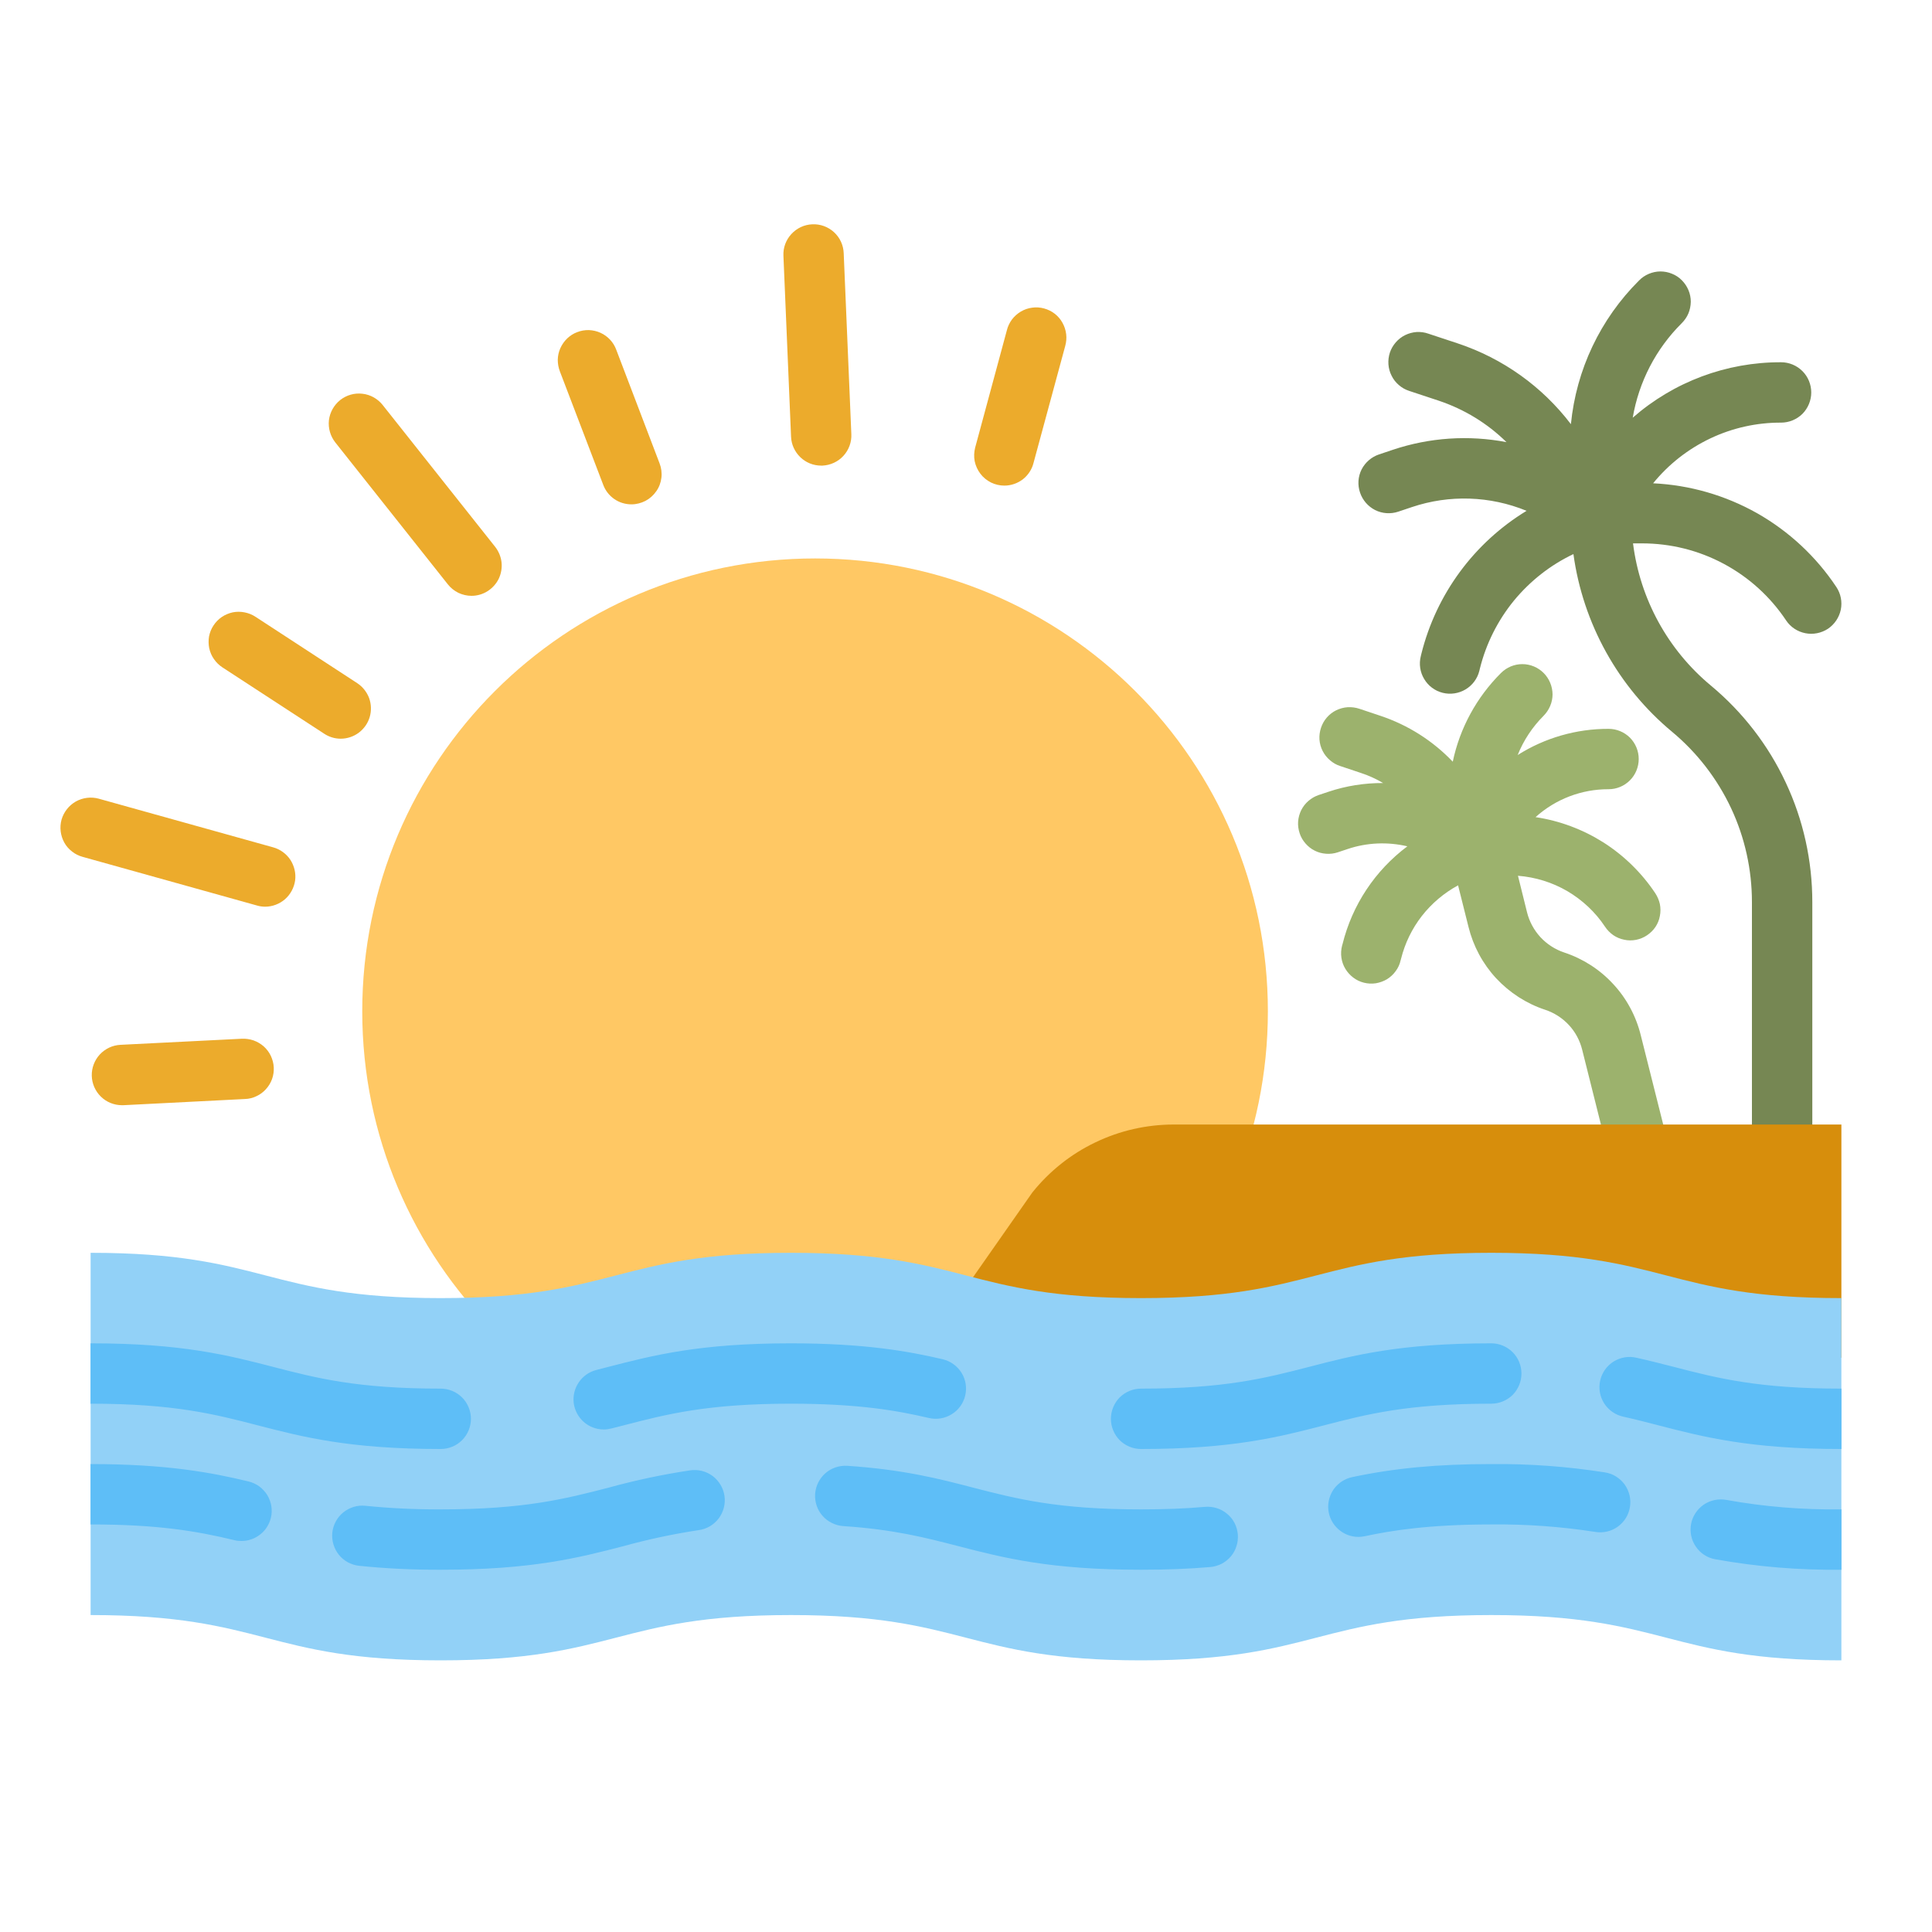 <svg width="20" height="20" viewBox="0 0 20 20" fill="none" xmlns="http://www.w3.org/2000/svg">
<path d="M17.248 11.762L16.985 10.716C16.936 10.518 16.838 10.335 16.699 10.186C16.561 10.036 16.386 9.924 16.192 9.86C16.099 9.829 16.014 9.774 15.947 9.702C15.88 9.629 15.832 9.541 15.808 9.445L15.714 9.066C15.894 9.08 16.069 9.134 16.225 9.225C16.381 9.317 16.515 9.442 16.615 9.593C16.638 9.628 16.667 9.657 16.701 9.681C16.735 9.704 16.773 9.72 16.814 9.728C16.854 9.737 16.896 9.737 16.937 9.729C16.977 9.721 17.016 9.705 17.05 9.682C17.084 9.659 17.114 9.63 17.137 9.596C17.16 9.561 17.176 9.523 17.183 9.482C17.191 9.442 17.191 9.4 17.183 9.359C17.174 9.319 17.158 9.281 17.135 9.246C16.995 9.036 16.812 8.857 16.599 8.721C16.385 8.586 16.146 8.496 15.896 8.459C16.103 8.272 16.373 8.169 16.652 8.17C16.735 8.17 16.814 8.137 16.873 8.078C16.931 8.02 16.964 7.94 16.964 7.857C16.964 7.774 16.931 7.695 16.873 7.636C16.814 7.578 16.735 7.545 16.652 7.545C16.319 7.544 15.992 7.638 15.711 7.816C15.772 7.663 15.864 7.525 15.98 7.409C16.038 7.35 16.072 7.27 16.072 7.188C16.071 7.105 16.038 7.025 15.98 6.967C15.921 6.908 15.842 6.875 15.759 6.875C15.676 6.875 15.597 6.908 15.538 6.967C15.286 7.218 15.112 7.537 15.039 7.885C14.832 7.668 14.575 7.505 14.29 7.41L14.072 7.337C14.033 7.324 13.992 7.319 13.951 7.321C13.909 7.324 13.869 7.335 13.832 7.353C13.795 7.371 13.762 7.397 13.735 7.428C13.708 7.459 13.688 7.495 13.675 7.534C13.662 7.573 13.656 7.615 13.659 7.656C13.662 7.697 13.673 7.737 13.692 7.774C13.711 7.811 13.736 7.843 13.768 7.87C13.799 7.897 13.835 7.918 13.874 7.93L14.092 8.003C14.171 8.029 14.247 8.064 14.318 8.106C14.126 8.105 13.935 8.135 13.753 8.196L13.651 8.23C13.612 8.243 13.576 8.264 13.545 8.291C13.514 8.317 13.489 8.35 13.47 8.387C13.452 8.424 13.441 8.464 13.438 8.505C13.435 8.545 13.441 8.587 13.454 8.626C13.466 8.664 13.487 8.7 13.514 8.731C13.541 8.762 13.573 8.788 13.61 8.806C13.647 8.825 13.687 8.835 13.728 8.838C13.769 8.841 13.81 8.836 13.849 8.823L13.951 8.789C14.15 8.722 14.364 8.713 14.569 8.761C14.235 9.011 13.998 9.368 13.898 9.773L13.893 9.79C13.883 9.83 13.88 9.872 13.886 9.913C13.892 9.954 13.905 9.993 13.927 10.029C13.948 10.064 13.976 10.095 14.009 10.12C14.042 10.145 14.079 10.163 14.12 10.173C14.16 10.183 14.201 10.185 14.242 10.179C14.283 10.172 14.322 10.158 14.358 10.137C14.393 10.115 14.424 10.087 14.448 10.053C14.473 10.02 14.49 9.982 14.499 9.942L14.504 9.924C14.544 9.764 14.617 9.613 14.719 9.482C14.821 9.352 14.948 9.244 15.094 9.165L15.202 9.596C15.251 9.794 15.349 9.977 15.488 10.127C15.627 10.276 15.801 10.389 15.995 10.453C16.089 10.484 16.173 10.538 16.241 10.611C16.308 10.683 16.355 10.771 16.379 10.868L16.572 11.638C16.582 11.678 16.599 11.716 16.624 11.748C16.648 11.781 16.679 11.809 16.714 11.831C16.749 11.852 16.788 11.866 16.829 11.872C16.87 11.878 16.911 11.876 16.951 11.866C17.118 11.824 17.29 11.929 17.248 11.762Z" fill="#9CB26D"/>
<path d="M19.01 6.077C18.8 5.761 18.519 5.5 18.19 5.313C17.86 5.127 17.492 5.021 17.113 5.003C17.273 4.806 17.475 4.648 17.704 4.539C17.933 4.43 18.184 4.374 18.438 4.375C18.52 4.375 18.6 4.342 18.659 4.284C18.717 4.225 18.75 4.145 18.75 4.063C18.75 3.98 18.717 3.9 18.659 3.842C18.6 3.783 18.52 3.75 18.438 3.75C17.873 3.748 17.327 3.952 16.902 4.324C16.965 3.953 17.142 3.611 17.409 3.346C17.438 3.317 17.462 3.283 17.478 3.245C17.494 3.207 17.502 3.166 17.503 3.124C17.503 3.083 17.495 3.042 17.479 3.004C17.463 2.966 17.44 2.931 17.411 2.902C17.382 2.872 17.347 2.849 17.309 2.834C17.271 2.818 17.23 2.81 17.188 2.81C17.147 2.81 17.106 2.819 17.068 2.835C17.03 2.851 16.995 2.875 16.967 2.904C16.566 3.303 16.317 3.828 16.262 4.391C15.965 4.001 15.557 3.71 15.091 3.555L14.786 3.454C14.747 3.44 14.706 3.435 14.665 3.437C14.623 3.44 14.583 3.451 14.546 3.469C14.509 3.487 14.476 3.513 14.449 3.544C14.422 3.575 14.401 3.611 14.388 3.65C14.375 3.69 14.37 3.731 14.373 3.772C14.376 3.813 14.387 3.853 14.406 3.89C14.424 3.927 14.45 3.96 14.482 3.987C14.513 4.014 14.549 4.034 14.589 4.047L14.894 4.148C15.157 4.236 15.397 4.382 15.595 4.577C15.203 4.502 14.798 4.529 14.419 4.656L14.276 4.704C14.198 4.73 14.133 4.786 14.095 4.86C14.058 4.934 14.052 5.02 14.079 5.099C14.105 5.177 14.161 5.242 14.235 5.28C14.309 5.317 14.395 5.323 14.474 5.297L14.617 5.249C15.004 5.119 15.425 5.133 15.803 5.288C15.259 5.619 14.868 6.151 14.714 6.768L14.708 6.793C14.688 6.873 14.7 6.958 14.743 7.029C14.785 7.1 14.854 7.152 14.935 7.172C15.015 7.192 15.1 7.179 15.171 7.137C15.243 7.094 15.294 7.025 15.314 6.945L15.32 6.92C15.384 6.663 15.504 6.424 15.671 6.219C15.839 6.015 16.049 5.849 16.288 5.736C16.387 6.456 16.752 7.113 17.311 7.577C17.569 7.792 17.777 8.062 17.92 8.366C18.063 8.671 18.136 9.003 18.136 9.339V11.791C18.136 11.873 18.169 11.953 18.227 12.012C18.286 12.07 18.366 12.103 18.448 12.103C18.531 12.103 18.611 12.07 18.669 12.012C18.728 11.953 18.761 11.873 18.761 11.791V9.339C18.761 8.911 18.668 8.488 18.486 8.101C18.305 7.713 18.04 7.371 17.711 7.097C17.265 6.727 16.977 6.2 16.905 5.625H16.998C17.294 5.625 17.584 5.697 17.845 5.837C18.105 5.976 18.327 6.178 18.49 6.423C18.536 6.492 18.608 6.539 18.689 6.555C18.77 6.571 18.854 6.554 18.923 6.509C18.991 6.463 19.039 6.392 19.056 6.311C19.072 6.23 19.056 6.146 19.01 6.077H19.01Z" fill="#768753"/>
<path d="M8.438 15.156C11.026 15.156 13.125 13.058 13.125 10.469C13.125 7.88 11.026 5.781 8.438 5.781C5.849 5.781 3.75 7.88 3.75 10.469C3.75 13.058 5.849 15.156 8.438 15.156Z" fill="#FFC864"/>
<path d="M9.375 14.219L10.687 12.344C10.863 12.125 11.085 11.947 11.339 11.826C11.592 11.704 11.87 11.641 12.151 11.641H19.062V14.055L9.375 14.219Z" fill="#D78E0C"/>
<path d="M19.062 17.188C17.25 17.188 17.25 16.719 15.438 16.719C13.625 16.719 13.625 17.188 11.812 17.188C10 17.188 10 16.719 8.188 16.719C6.375 16.719 6.375 17.188 4.562 17.188C2.75 17.188 2.75 16.719 0.938 16.719V12.969C2.75 12.969 2.75 13.438 4.562 13.438C6.375 13.438 6.375 12.969 8.188 12.969C10 12.969 10 13.438 11.812 13.438C13.625 13.438 13.625 12.969 15.438 12.969C17.25 12.969 17.25 13.438 19.062 13.438V17.188Z" fill="#92D1F7"/>
<path d="M2.804 15.713C2.787 15.781 2.749 15.842 2.693 15.885C2.638 15.929 2.57 15.952 2.5 15.952C2.476 15.952 2.451 15.95 2.427 15.944C2.024 15.846 1.617 15.781 0.938 15.781V15.156C1.722 15.156 2.188 15.243 2.573 15.336C2.613 15.346 2.651 15.363 2.684 15.387C2.717 15.412 2.745 15.442 2.767 15.477C2.788 15.512 2.802 15.551 2.809 15.591C2.815 15.632 2.814 15.673 2.804 15.713ZM4.875 14.688C4.875 14.77 4.842 14.85 4.783 14.909C4.725 14.967 4.645 15 4.562 15C3.616 15 3.136 14.876 2.672 14.756C2.225 14.64 1.804 14.531 0.938 14.531V13.906C1.884 13.906 2.364 14.03 2.828 14.15C3.275 14.266 3.696 14.375 4.562 14.375C4.645 14.375 4.725 14.408 4.783 14.466C4.842 14.525 4.875 14.605 4.875 14.688ZM19.062 14.375V15C18.116 15 17.636 14.876 17.172 14.756C17.049 14.724 16.933 14.694 16.807 14.666C16.766 14.657 16.727 14.641 16.693 14.617C16.659 14.594 16.63 14.564 16.607 14.529C16.585 14.494 16.569 14.455 16.562 14.414C16.555 14.374 16.556 14.332 16.565 14.291C16.574 14.251 16.591 14.212 16.615 14.179C16.639 14.145 16.669 14.116 16.705 14.094C16.74 14.072 16.779 14.058 16.82 14.051C16.861 14.044 16.903 14.046 16.943 14.056C17.079 14.086 17.206 14.119 17.328 14.15C17.775 14.266 18.196 14.375 19.062 14.375ZM19.062 15.625V16.25C18.624 16.255 18.186 16.219 17.754 16.141C17.673 16.126 17.601 16.079 17.555 16.01C17.508 15.942 17.491 15.858 17.506 15.776C17.521 15.695 17.569 15.623 17.637 15.576C17.705 15.53 17.789 15.512 17.871 15.527C18.264 15.598 18.663 15.63 19.062 15.625Z" fill="#92D1F7"/>
<path d="M19.062 14.375V15C18.116 15 17.636 14.876 17.172 14.756C17.049 14.724 16.933 14.694 16.807 14.666C16.766 14.657 16.727 14.641 16.693 14.617C16.659 14.594 16.63 14.564 16.607 14.529C16.585 14.494 16.569 14.455 16.562 14.414C16.555 14.374 16.556 14.332 16.565 14.291C16.574 14.251 16.591 14.212 16.615 14.179C16.639 14.145 16.669 14.116 16.705 14.094C16.74 14.072 16.779 14.058 16.82 14.051C16.861 14.044 16.903 14.046 16.943 14.056C17.079 14.086 17.206 14.119 17.328 14.15C17.775 14.266 18.196 14.375 19.062 14.375ZM11.812 15C11.729 15 11.65 14.967 11.591 14.909C11.533 14.85 11.5 14.77 11.5 14.688C11.5 14.605 11.533 14.525 11.591 14.466C11.65 14.408 11.729 14.375 11.812 14.375C12.679 14.375 13.1 14.266 13.547 14.151C14.011 14.03 14.491 13.906 15.438 13.906C15.52 13.906 15.6 13.939 15.659 13.998C15.717 14.056 15.75 14.136 15.75 14.219C15.75 14.302 15.717 14.381 15.659 14.44C15.6 14.498 15.52 14.531 15.438 14.531C14.571 14.531 14.149 14.64 13.703 14.756C13.239 14.876 12.758 15 11.812 15ZM6.25 14.798C6.174 14.798 6.1 14.77 6.043 14.72C5.986 14.669 5.949 14.6 5.939 14.524C5.93 14.448 5.949 14.372 5.992 14.309C6.035 14.246 6.099 14.201 6.173 14.182C6.214 14.172 6.256 14.161 6.297 14.15C6.761 14.03 7.241 13.906 8.187 13.906C8.951 13.906 9.41 13.989 9.759 14.071C9.839 14.09 9.909 14.14 9.953 14.21C9.997 14.28 10.011 14.365 9.992 14.446C9.973 14.527 9.923 14.597 9.852 14.64C9.782 14.684 9.697 14.698 9.616 14.679C9.287 14.602 8.886 14.531 8.187 14.531C7.321 14.531 6.899 14.64 6.453 14.756C6.411 14.767 6.369 14.777 6.327 14.788C6.302 14.794 6.276 14.798 6.25 14.798ZM4.875 14.688C4.875 14.77 4.842 14.85 4.783 14.909C4.725 14.967 4.645 15 4.562 15C3.616 15 3.136 14.876 2.672 14.756C2.225 14.64 1.804 14.531 0.938 14.531V13.906C1.884 13.906 2.364 14.03 2.828 14.15C3.275 14.266 3.696 14.375 4.562 14.375C4.645 14.375 4.725 14.408 4.783 14.466C4.842 14.525 4.875 14.605 4.875 14.688ZM19.062 15.625V16.25C18.624 16.255 18.186 16.219 17.754 16.141C17.673 16.126 17.601 16.079 17.555 16.01C17.508 15.942 17.491 15.858 17.506 15.776C17.521 15.695 17.569 15.623 17.637 15.576C17.705 15.53 17.789 15.512 17.871 15.527C18.264 15.598 18.663 15.63 19.062 15.625ZM14.062 15.91C13.985 15.91 13.91 15.881 13.853 15.829C13.796 15.778 13.759 15.707 13.751 15.63C13.743 15.553 13.764 15.476 13.809 15.413C13.855 15.351 13.922 15.307 13.998 15.291C14.437 15.198 14.881 15.156 15.438 15.156C15.831 15.152 16.224 15.181 16.613 15.242C16.654 15.248 16.693 15.262 16.728 15.284C16.763 15.306 16.794 15.334 16.818 15.367C16.842 15.401 16.859 15.438 16.869 15.479C16.878 15.519 16.88 15.56 16.873 15.601C16.866 15.642 16.852 15.681 16.83 15.716C16.808 15.751 16.779 15.781 16.746 15.805C16.712 15.829 16.674 15.846 16.634 15.855C16.594 15.864 16.552 15.865 16.512 15.858C16.156 15.803 15.797 15.777 15.438 15.781C14.783 15.781 14.393 15.846 14.128 15.903C14.106 15.907 14.084 15.91 14.062 15.91ZM11.812 16.25C10.866 16.25 10.386 16.126 9.922 16.006C9.578 15.917 9.254 15.833 8.729 15.798C8.688 15.795 8.648 15.784 8.612 15.766C8.575 15.748 8.542 15.723 8.515 15.692C8.46 15.63 8.433 15.548 8.438 15.465C8.444 15.383 8.482 15.306 8.544 15.251C8.607 15.196 8.688 15.169 8.771 15.174C9.354 15.213 9.722 15.308 10.078 15.401C10.524 15.516 10.946 15.625 11.812 15.625C12.055 15.625 12.271 15.617 12.473 15.599C12.515 15.595 12.556 15.6 12.595 15.612C12.635 15.624 12.671 15.644 12.703 15.671C12.735 15.697 12.761 15.729 12.78 15.766C12.799 15.803 12.81 15.843 12.814 15.884C12.817 15.925 12.813 15.966 12.8 16.005C12.788 16.045 12.768 16.081 12.741 16.113C12.714 16.144 12.681 16.17 12.645 16.189C12.608 16.207 12.568 16.219 12.527 16.222C12.306 16.241 12.073 16.25 11.812 16.25ZM4.562 16.25C4.28 16.251 3.998 16.238 3.717 16.209C3.635 16.2 3.559 16.159 3.508 16.095C3.456 16.03 3.432 15.948 3.44 15.866C3.449 15.783 3.49 15.708 3.554 15.656C3.619 15.604 3.701 15.579 3.783 15.588C4.042 15.614 4.302 15.626 4.562 15.625C5.429 15.625 5.85 15.516 6.297 15.401C6.575 15.324 6.858 15.264 7.144 15.221C7.185 15.215 7.227 15.217 7.267 15.227C7.307 15.237 7.344 15.255 7.378 15.28C7.411 15.305 7.438 15.336 7.459 15.371C7.481 15.407 7.494 15.446 7.5 15.487C7.506 15.528 7.503 15.569 7.493 15.609C7.482 15.649 7.464 15.687 7.439 15.72C7.414 15.752 7.383 15.78 7.347 15.801C7.312 15.821 7.272 15.835 7.231 15.84C6.969 15.88 6.709 15.935 6.453 16.006C5.989 16.126 5.508 16.25 4.562 16.25ZM2.804 15.713C2.787 15.781 2.749 15.842 2.693 15.885C2.638 15.929 2.57 15.952 2.5 15.952C2.476 15.952 2.451 15.95 2.427 15.944C2.024 15.846 1.617 15.781 0.938 15.781V15.156C1.722 15.156 2.188 15.243 2.573 15.336C2.613 15.346 2.651 15.363 2.684 15.387C2.717 15.412 2.745 15.442 2.767 15.477C2.788 15.512 2.802 15.551 2.809 15.591C2.815 15.632 2.814 15.673 2.804 15.713Z" fill="#5EBEF7"/>
<path d="M8.501 4.82C8.42 4.82 8.343 4.789 8.285 4.733C8.227 4.677 8.192 4.601 8.189 4.521L8.11 2.647C8.106 2.564 8.136 2.484 8.192 2.423C8.248 2.362 8.326 2.325 8.409 2.322C8.492 2.318 8.573 2.348 8.634 2.404C8.695 2.46 8.731 2.538 8.734 2.621L8.813 4.494C8.817 4.577 8.787 4.658 8.731 4.719C8.675 4.78 8.597 4.816 8.514 4.82C8.51 4.82 8.505 4.82 8.501 4.82ZM4.881 6.168C4.834 6.168 4.788 6.157 4.745 6.137C4.703 6.116 4.665 6.086 4.636 6.049L3.471 4.58C3.42 4.515 3.396 4.433 3.405 4.35C3.415 4.268 3.457 4.193 3.522 4.141C3.587 4.09 3.669 4.066 3.752 4.076C3.834 4.085 3.909 4.127 3.961 4.192L5.126 5.661C5.162 5.707 5.185 5.762 5.192 5.821C5.198 5.879 5.188 5.938 5.163 5.991C5.137 6.044 5.097 6.088 5.047 6.12C4.998 6.151 4.94 6.168 4.881 6.168ZM2.745 9.386C2.716 9.386 2.688 9.382 2.661 9.374L0.855 8.87C0.815 8.859 0.778 8.841 0.746 8.815C0.713 8.79 0.686 8.759 0.666 8.723C0.626 8.651 0.615 8.565 0.637 8.485C0.66 8.406 0.713 8.338 0.785 8.297C0.857 8.257 0.943 8.246 1.022 8.268L2.829 8.772C2.901 8.792 2.964 8.838 3.006 8.901C3.047 8.965 3.065 9.041 3.055 9.115C3.044 9.19 3.007 9.259 2.95 9.309C2.893 9.358 2.82 9.386 2.745 9.386H2.745ZM10.397 5.027C10.349 5.027 10.302 5.016 10.259 4.995C10.216 4.973 10.178 4.943 10.149 4.904C10.12 4.866 10.1 4.822 10.09 4.775C10.081 4.728 10.083 4.679 10.095 4.633L10.423 3.419C10.433 3.378 10.451 3.341 10.476 3.307C10.501 3.274 10.533 3.246 10.568 3.225C10.604 3.204 10.644 3.19 10.685 3.185C10.726 3.179 10.768 3.182 10.808 3.193C10.848 3.204 10.886 3.222 10.919 3.248C10.951 3.273 10.979 3.305 10.999 3.342C11.019 3.378 11.032 3.418 11.037 3.459C11.042 3.5 11.038 3.542 11.027 3.582L10.698 4.796C10.681 4.862 10.641 4.921 10.587 4.963C10.532 5.004 10.466 5.027 10.397 5.027ZM6.537 5.221C6.473 5.221 6.411 5.202 6.359 5.166C6.307 5.13 6.267 5.079 6.245 5.02L5.796 3.845C5.781 3.806 5.774 3.765 5.774 3.724C5.775 3.682 5.784 3.641 5.801 3.604C5.818 3.566 5.842 3.532 5.872 3.503C5.902 3.475 5.937 3.452 5.976 3.438C6.014 3.423 6.055 3.416 6.097 3.417C6.138 3.419 6.179 3.428 6.216 3.445C6.254 3.462 6.288 3.487 6.316 3.517C6.344 3.547 6.366 3.583 6.38 3.622L6.828 4.797C6.846 4.844 6.853 4.895 6.847 4.945C6.841 4.996 6.823 5.044 6.794 5.085C6.765 5.127 6.727 5.161 6.682 5.185C6.637 5.208 6.587 5.221 6.537 5.221ZM3.527 7.647C3.466 7.647 3.407 7.629 3.357 7.596L2.303 6.909C2.268 6.886 2.238 6.857 2.215 6.823C2.191 6.79 2.175 6.751 2.166 6.711C2.158 6.671 2.157 6.629 2.164 6.588C2.172 6.548 2.187 6.509 2.21 6.475C2.233 6.44 2.262 6.41 2.296 6.387C2.33 6.364 2.368 6.348 2.409 6.339C2.449 6.331 2.491 6.331 2.531 6.339C2.572 6.347 2.61 6.362 2.645 6.385L3.698 7.072C3.754 7.109 3.797 7.163 3.821 7.226C3.844 7.29 3.846 7.359 3.827 7.423C3.808 7.488 3.768 7.544 3.714 7.585C3.66 7.625 3.594 7.647 3.527 7.647ZM1.262 11.441C1.181 11.441 1.102 11.409 1.044 11.352C0.986 11.295 0.952 11.218 0.95 11.136C0.948 11.055 0.978 10.976 1.033 10.916C1.089 10.856 1.165 10.82 1.247 10.816L2.503 10.753C2.544 10.751 2.585 10.757 2.624 10.77C2.663 10.784 2.699 10.805 2.73 10.832C2.761 10.86 2.786 10.893 2.804 10.931C2.821 10.968 2.832 11.008 2.834 11.05C2.836 11.091 2.83 11.132 2.816 11.171C2.802 11.21 2.78 11.245 2.752 11.276C2.725 11.306 2.691 11.331 2.654 11.348C2.616 11.366 2.576 11.376 2.534 11.377L1.278 11.441C1.273 11.441 1.268 11.441 1.262 11.441Z" fill="#ECAB2C"/>
</svg>
